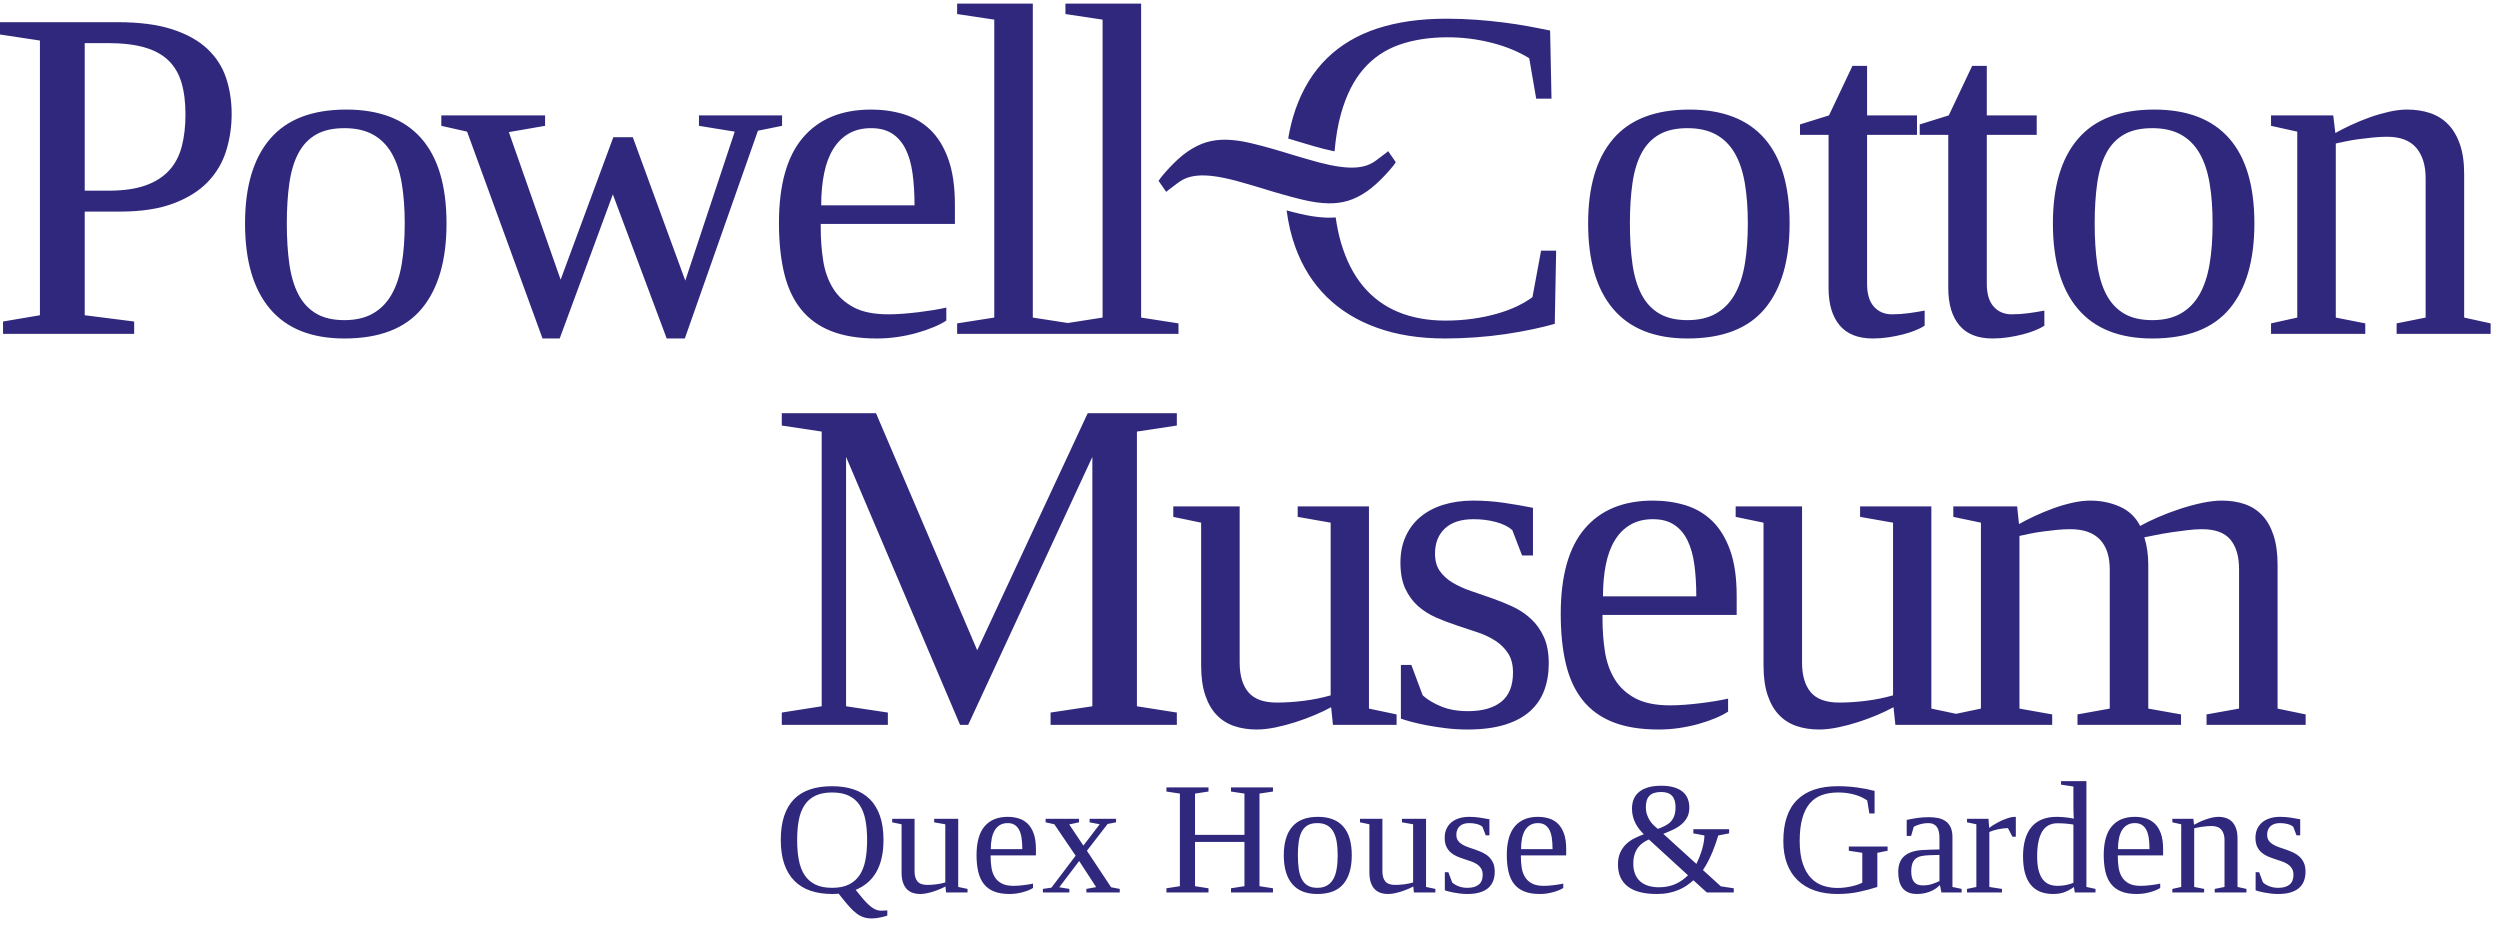 <svg xmlns="http://www.w3.org/2000/svg" xmlns:xlink="http://www.w3.org/1999/xlink" width="1200" height="444.444" viewBox="0 0 216 80" version="1.1"><SCRIPT xmlns="" id="allow-copy_script">(function agent() {
    let unlock = false
    document.addEventListener('allow_copy', (event) =&gt; {
      unlock = event.detail.unlock
    })

    const copyEvents = [
      'copy',
      'cut',
      'contextmenu',
      'selectstart',
      'mousedown',
      'mouseup',
      'mousemove',
      'keydown',
      'keypress',
      'keyup',
    ]
    const rejectOtherHandlers = (e) =&gt; {
      if (unlock) {
        e.stopPropagation()
        if (e.stopImmediatePropagation) e.stopImmediatePropagation()
      }
    }
    copyEvents.forEach((evt) =&gt; {
      document.documentElement.addEventListener(evt, rejectOtherHandlers, {
        capture: true,
      })
    })
  })()</SCRIPT><title>logo/logoPrimary/Logo</title><g id="Symbols" stroke="none" stroke-width="1" fill="none" fill-rule="evenodd"><g id="header/DT" transform="translate(-64, -32)" fill="#30287D"><g id="logo/logoPrimary/Logo" transform="translate(64, 32)"><path d="M71.892,67.929 C72.583,67.929 73.203,68.019 73.751,68.202 C74.298,68.385 74.764,68.665 75.148,69.045 C75.531,69.424 75.825,69.906 76.028,70.491 C76.231,71.074 76.333,71.768 76.333,72.571 C76.333,73.15 76.279,73.669 76.173,74.131 C76.067,74.595 75.911,75.003 75.706,75.358 C75.502,75.711 75.249,76.014 74.952,76.267 C74.654,76.52 74.314,76.725 73.929,76.883 L74.268,77.303 C74.461,77.546 74.642,77.756 74.809,77.932 C74.976,78.109 75.133,78.251 75.28,78.362 C75.427,78.472 75.568,78.554 75.703,78.605 C75.838,78.657 75.973,78.683 76.11,78.683 L76.601,78.664 L76.601,78.664 L76.664,78.657 L76.664,78.657 L76.664,79.103 C76.615,79.125 76.54,79.15 76.44,79.178 L76.225,79.231 C76.187,79.24 76.147,79.249 76.105,79.258 C75.981,79.286 75.851,79.308 75.716,79.327 C75.581,79.344 75.453,79.354 75.33,79.354 C75.074,79.354 74.842,79.321 74.637,79.256 C74.432,79.191 74.231,79.087 74.035,78.944 C73.839,78.802 73.637,78.617 73.432,78.389 C73.329,78.275 73.22,78.15 73.105,78.013 L72.738,77.567 L72.738,77.567 L72.461,77.214 C72.38,77.224 72.293,77.231 72.201,77.234 C72.108,77.24 72.005,77.241 71.892,77.241 C71.202,77.241 70.584,77.149 70.038,76.964 C69.492,76.78 69.027,76.496 68.643,76.111 C68.26,75.728 67.967,75.242 67.763,74.656 C67.561,74.07 67.459,73.375 67.459,72.571 C67.459,71.768 67.557,71.074 67.753,70.491 C67.95,69.906 68.235,69.424 68.609,69.045 C68.984,68.665 69.447,68.385 69.997,68.202 C70.548,68.019 71.18,67.929 71.892,67.929 Z M113.869,70.575 C114.835,70.575 115.563,70.853 116.056,71.411 C116.547,71.969 116.793,72.794 116.793,73.891 C116.793,74.97 116.552,75.798 116.069,76.376 C115.586,76.952 114.835,77.241 113.816,77.241 C112.858,77.241 112.136,76.956 111.649,76.381 C111.162,75.809 110.919,74.979 110.919,73.891 C110.919,72.818 111.162,71.997 111.649,71.429 C112.136,70.859 112.877,70.575 113.869,70.575 Z M166.669,70.603 C166.957,70.603 167.226,70.63 167.474,70.683 C167.722,70.738 167.936,70.83 168.117,70.962 C168.298,71.092 168.438,71.269 168.54,71.492 C168.641,71.715 168.692,71.997 168.692,72.334 L168.692,76.633 L169.484,76.802 L169.484,77.107 L167.739,77.107 L167.609,76.47 C167.541,76.537 167.451,76.617 167.335,76.708 C167.22,76.797 167.082,76.882 166.919,76.96 C166.757,77.041 166.568,77.107 166.354,77.159 C166.139,77.214 165.902,77.241 165.64,77.241 C165.333,77.241 165.075,77.194 164.865,77.1 C164.655,77.004 164.487,76.873 164.361,76.704 C164.234,76.534 164.144,76.334 164.089,76.101 C164.036,75.869 164.008,75.617 164.008,75.347 C164.008,75.067 164.042,74.824 164.111,74.619 C164.178,74.413 164.272,74.241 164.394,74.101 C164.516,73.961 164.659,73.847 164.825,73.76 C164.989,73.671 165.167,73.603 165.359,73.553 C165.55,73.504 165.754,73.47 165.968,73.451 C166.182,73.434 166.398,73.422 166.615,73.418 L167.568,73.391 L167.568,72.396 C167.568,72.206 167.553,72.034 167.522,71.878 C167.489,71.722 167.437,71.588 167.362,71.475 C167.288,71.363 167.188,71.275 167.062,71.211 C166.935,71.147 166.778,71.116 166.588,71.116 C166.371,71.116 166.151,71.145 165.931,71.205 C165.71,71.263 165.516,71.34 165.349,71.434 L165.119,72.226 L164.739,72.226 L164.739,70.839 C165.033,70.776 165.336,70.72 165.65,70.674 C165.963,70.626 166.303,70.603 166.669,70.603 Z M196.99,70.575 C197.298,70.575 197.597,70.597 197.891,70.64 C198.184,70.682 198.466,70.73 198.737,70.784 L198.737,72.172 L198.418,72.172 L198.135,71.434 C198.016,71.33 197.857,71.251 197.654,71.197 C197.45,71.143 197.234,71.116 197.004,71.116 C196.639,71.116 196.359,71.207 196.168,71.386 C195.976,71.567 195.881,71.812 195.881,72.118 C195.881,72.326 195.928,72.496 196.023,72.629 C196.117,72.763 196.243,72.875 196.399,72.968 C196.554,73.06 196.731,73.14 196.93,73.208 L197.539,73.417 L197.539,73.417 C197.746,73.49 197.95,73.572 198.148,73.664 C198.346,73.758 198.523,73.875 198.679,74.02 C198.835,74.165 198.961,74.34 199.055,74.548 C199.15,74.756 199.197,75.013 199.197,75.319 C199.197,75.603 199.153,75.864 199.065,76.101 C198.977,76.338 198.839,76.541 198.649,76.711 C198.459,76.88 198.215,77.012 197.914,77.102 C197.615,77.196 197.253,77.241 196.828,77.241 C196.616,77.241 196.408,77.229 196.202,77.204 C195.997,77.18 195.806,77.15 195.63,77.116 C195.513,77.094 195.405,77.071 195.308,77.047 L195.079,76.986 L195.079,76.986 L194.936,76.942 C194.917,76.935 194.9,76.929 194.886,76.923 L194.886,75.36 L195.19,75.36 L195.522,76.246 C195.662,76.373 195.842,76.482 196.064,76.571 C196.285,76.662 196.544,76.708 196.841,76.708 C197.262,76.708 197.586,76.616 197.813,76.433 C198.041,76.25 198.155,75.967 198.155,75.584 C198.155,75.358 198.107,75.173 198.013,75.025 C197.917,74.879 197.794,74.756 197.64,74.655 C197.487,74.557 197.312,74.475 197.116,74.41 L196.513,74.209 L196.513,74.209 C196.308,74.142 196.108,74.065 195.911,73.98 C195.715,73.894 195.54,73.783 195.387,73.648 C195.233,73.513 195.11,73.343 195.014,73.14 C194.92,72.937 194.872,72.684 194.872,72.382 C194.872,72.093 194.924,71.836 195.028,71.61 C195.132,71.385 195.278,71.195 195.464,71.042 C195.652,70.889 195.875,70.773 196.134,70.693 C196.394,70.614 196.679,70.575 196.99,70.575 Z M126.939,70.575 C127.245,70.575 127.546,70.597 127.839,70.64 C128.133,70.682 128.415,70.73 128.685,70.784 L128.685,72.172 L128.367,72.172 L128.083,71.434 C127.965,71.33 127.806,71.251 127.602,71.197 C127.399,71.143 127.183,71.116 126.952,71.116 C126.587,71.116 126.308,71.207 126.117,71.386 C125.925,71.567 125.829,71.812 125.829,72.118 C125.829,72.326 125.876,72.496 125.971,72.629 C126.065,72.763 126.191,72.875 126.347,72.968 C126.502,73.06 126.679,73.14 126.877,73.208 L127.488,73.417 L127.488,73.417 C127.695,73.49 127.898,73.572 128.096,73.664 C128.295,73.758 128.472,73.875 128.628,74.02 C128.783,74.165 128.908,74.34 129.003,74.548 C129.098,74.756 129.145,75.013 129.145,75.319 C129.145,75.603 129.101,75.864 129.013,76.101 C128.926,76.338 128.786,76.541 128.596,76.711 C128.408,76.88 128.163,77.012 127.863,77.102 C127.562,77.196 127.2,77.241 126.777,77.241 C126.564,77.241 126.356,77.229 126.151,77.204 C125.945,77.18 125.754,77.15 125.579,77.116 C125.402,77.082 125.249,77.048 125.119,77.012 L124.949,76.962 L124.949,76.962 L124.834,76.923 L124.834,76.923 L124.834,75.36 L125.138,75.36 L125.47,76.246 C125.61,76.373 125.791,76.482 126.012,76.571 C126.233,76.662 126.492,76.708 126.79,76.708 C127.209,76.708 127.533,76.616 127.761,76.433 C127.989,76.25 128.104,75.967 128.104,75.584 C128.104,75.358 128.055,75.173 127.96,75.025 C127.866,74.879 127.742,74.756 127.589,74.655 C127.435,74.557 127.261,74.475 127.064,74.41 L126.462,74.209 L126.462,74.209 C126.257,74.142 126.055,74.065 125.859,73.98 C125.663,73.894 125.488,73.783 125.335,73.648 C125.182,73.513 125.058,73.343 124.963,73.14 C124.868,72.937 124.821,72.684 124.821,72.382 C124.821,72.093 124.872,71.836 124.976,71.61 C125.08,71.385 125.225,71.195 125.413,71.042 C125.6,70.889 125.823,70.773 126.083,70.693 C126.342,70.614 126.628,70.575 126.939,70.575 Z M184.449,70.575 C184.788,70.575 185.104,70.62 185.4,70.711 C185.695,70.8 185.953,70.952 186.176,71.163 C186.396,71.376 186.571,71.66 186.7,72.016 C186.828,72.373 186.892,72.817 186.892,73.35 L186.892,73.906 L182.98,73.906 L182.98,74.027 C182.98,74.356 183.004,74.672 183.051,74.974 C183.099,75.276 183.193,75.543 183.335,75.776 C183.477,76.009 183.678,76.194 183.935,76.331 C184.192,76.469 184.53,76.537 184.949,76.537 C185.086,76.537 185.227,76.533 185.376,76.521 C185.525,76.509 185.674,76.495 185.823,76.477 L186.256,76.416 L186.256,76.416 L186.52,76.368 C186.562,76.359 186.602,76.351 186.642,76.342 L186.642,76.72 C186.538,76.789 186.412,76.853 186.267,76.914 C186.12,76.974 185.958,77.03 185.782,77.079 C185.606,77.129 185.419,77.167 185.221,77.198 C185.023,77.227 184.821,77.241 184.618,77.241 C184.09,77.241 183.644,77.17 183.282,77.025 C182.918,76.881 182.623,76.667 182.399,76.381 C182.173,76.098 182.01,75.745 181.911,75.326 C181.812,74.906 181.762,74.424 181.762,73.877 C181.762,72.768 181.995,71.94 182.459,71.393 C182.924,70.848 183.587,70.575 184.449,70.575 Z M180.266,67.488 L180.266,76.633 L181.051,76.802 L181.051,77.107 L179.263,77.107 L179.183,76.633 C178.985,76.79 178.737,76.931 178.443,77.056 C178.147,77.181 177.798,77.241 177.396,77.241 C175.659,77.241 174.79,76.157 174.79,73.987 C174.79,73.458 174.849,72.983 174.963,72.561 C175.078,72.14 175.256,71.781 175.495,71.485 C175.733,71.19 176.035,70.964 176.401,70.809 C176.767,70.653 177.2,70.575 177.701,70.575 C177.931,70.575 178.176,70.589 178.436,70.616 C178.695,70.643 178.945,70.681 179.183,70.73 L179.168,70.6 L179.168,70.6 L179.152,70.2 L179.152,70.2 L179.142,69.607 L179.142,69.607 L179.142,67.955 L178.073,67.794 L178.073,67.488 L180.266,67.488 Z M158.777,67.928 C159.364,67.928 159.922,67.965 160.452,68.037 C160.982,68.109 161.486,68.208 161.964,68.335 L161.964,70.284 L161.511,70.284 L161.328,69.161 C161.018,68.94 160.644,68.768 160.209,68.649 C159.772,68.53 159.314,68.47 158.831,68.47 C158.302,68.47 157.833,68.544 157.42,68.69 C157.006,68.837 156.658,69.074 156.374,69.404 C156.09,69.733 155.872,70.166 155.721,70.7 C155.569,71.235 155.493,71.888 155.493,72.661 C155.493,73.44 155.582,74.091 155.758,74.612 C155.934,75.133 156.172,75.55 156.472,75.861 C156.772,76.173 157.12,76.393 157.514,76.525 C157.909,76.655 158.326,76.72 158.764,76.72 C158.984,76.72 159.204,76.706 159.423,76.677 C159.642,76.648 159.847,76.61 160.039,76.565 C160.231,76.52 160.401,76.47 160.551,76.416 C160.699,76.362 160.817,76.31 160.902,76.26 L160.902,73.682 L159.738,73.505 L159.738,73.14 L163.088,73.14 L163.088,73.505 L162.202,73.682 L162.202,76.633 C161.678,76.803 161.134,76.949 160.57,77.065 C160.006,77.182 159.4,77.241 158.75,77.241 C158.033,77.241 157.386,77.144 156.811,76.948 C156.235,76.752 155.745,76.461 155.339,76.074 C154.932,75.688 154.621,75.211 154.405,74.642 C154.188,74.074 154.08,73.417 154.08,72.673 C154.08,71.085 154.478,69.897 155.274,69.11 C156.07,68.322 157.238,67.928 158.777,67.928 Z M132.874,70.575 C133.213,70.575 133.53,70.62 133.826,70.711 C134.121,70.8 134.379,70.952 134.6,71.163 C134.821,71.376 134.996,71.66 135.125,72.016 C135.254,72.373 135.319,72.817 135.319,73.35 L135.319,73.906 L131.405,73.906 L131.405,74.027 C131.405,74.356 131.43,74.672 131.476,74.974 C131.524,75.276 131.618,75.543 131.762,75.776 C131.903,76.009 132.103,76.194 132.361,76.331 C132.618,76.469 132.956,76.537 133.376,76.537 C133.511,76.537 133.653,76.533 133.802,76.521 C133.951,76.509 134.1,76.495 134.249,76.477 L134.681,76.416 L134.681,76.416 L134.946,76.368 C134.988,76.359 135.028,76.351 135.067,76.342 L135.067,76.72 C134.964,76.789 134.838,76.853 134.692,76.914 C134.544,76.974 134.383,77.03 134.208,77.079 C134.032,77.129 133.844,77.167 133.646,77.198 C133.447,77.227 133.247,77.241 133.044,77.241 C132.516,77.241 132.071,77.17 131.707,77.025 C131.344,76.881 131.049,76.667 130.823,76.381 C130.598,76.098 130.435,75.745 130.337,75.326 C130.237,74.906 130.187,74.424 130.187,73.877 C130.187,72.768 130.42,71.94 130.885,71.393 C131.35,70.848 132.012,70.575 132.874,70.575 Z M79.019,70.744 L79.019,75.293 C79.019,75.668 79.103,75.954 79.272,76.155 C79.443,76.356 79.719,76.456 80.102,76.456 C80.355,76.456 80.616,76.44 80.888,76.406 C81.158,76.372 81.42,76.319 81.672,76.246 L81.672,71.218 L80.711,71.049 L80.711,70.744 L82.79,70.744 L82.79,76.633 L83.595,76.802 L83.595,77.107 L81.74,77.107 L81.687,76.592 C81.555,76.665 81.399,76.738 81.219,76.816 C81.039,76.893 80.851,76.961 80.654,77.026 C80.458,77.088 80.26,77.14 80.061,77.181 C79.864,77.221 79.683,77.241 79.521,77.241 C79.277,77.241 79.056,77.207 78.857,77.14 C78.659,77.072 78.488,76.964 78.345,76.816 C78.204,76.667 78.093,76.474 78.014,76.237 C77.935,75.999 77.896,75.712 77.896,75.373 L77.896,71.218 L77.084,71.049 L77.084,70.744 L79.019,70.744 Z M87.06,70.575 C87.398,70.575 87.715,70.62 88.011,70.711 C88.307,70.8 88.565,70.952 88.786,71.163 C89.007,71.376 89.182,71.66 89.311,72.016 C89.439,72.373 89.504,72.817 89.504,73.35 L89.504,73.906 L85.592,73.906 L85.592,74.027 C85.592,74.356 85.615,74.672 85.663,74.974 C85.71,75.276 85.804,75.543 85.947,75.776 C86.089,76.009 86.288,76.194 86.546,76.331 C86.803,76.469 87.142,76.537 87.561,76.537 C87.696,76.537 87.838,76.533 87.988,76.521 C88.136,76.509 88.285,76.495 88.435,76.477 L88.867,76.416 L88.867,76.416 L89.132,76.368 C89.173,76.359 89.214,76.351 89.252,76.342 L89.252,76.72 C89.149,76.789 89.024,76.853 88.877,76.914 C88.73,76.974 88.569,77.03 88.394,77.079 C88.217,77.129 88.03,77.167 87.831,77.198 C87.633,77.227 87.433,77.241 87.229,77.241 C86.702,77.241 86.256,77.17 85.892,77.025 C85.529,76.881 85.235,76.667 85.009,76.381 C84.784,76.098 84.622,75.745 84.522,75.326 C84.423,74.906 84.373,74.424 84.373,73.877 C84.373,72.768 84.605,71.94 85.07,71.393 C85.535,70.848 86.198,70.575 87.06,70.575 Z M119.44,70.744 L119.44,75.293 C119.44,75.668 119.524,75.954 119.693,76.155 C119.862,76.356 120.139,76.456 120.523,76.456 C120.776,76.456 121.037,76.44 121.308,76.406 C121.578,76.372 121.84,76.319 122.093,76.246 L122.093,71.218 L121.132,71.049 L121.132,70.744 L123.21,70.744 L123.21,76.633 L124.015,76.802 L124.015,77.107 L122.16,77.107 L122.106,76.592 C121.975,76.665 121.82,76.738 121.64,76.816 C121.459,76.893 121.27,76.961 121.075,77.026 C120.878,77.088 120.68,77.14 120.482,77.181 C120.283,77.221 120.103,77.241 119.94,77.241 C119.697,77.241 119.476,77.207 119.276,77.14 C119.078,77.072 118.908,76.964 118.766,76.816 C118.624,76.667 118.514,76.474 118.434,76.237 C118.355,75.999 118.315,75.712 118.315,75.373 L118.315,71.218 L117.504,71.049 L117.504,70.744 L119.44,70.744 Z M143.535,67.888 C143.977,67.888 144.353,67.937 144.661,68.033 C144.971,68.131 145.221,68.264 145.413,68.433 C145.605,68.602 145.743,68.802 145.829,69.031 C145.915,69.262 145.958,69.51 145.958,69.777 C145.958,70.11 145.893,70.394 145.765,70.629 C145.636,70.863 145.467,71.067 145.258,71.242 C145.048,71.415 144.807,71.566 144.537,71.691 C144.265,71.818 143.99,71.935 143.71,72.044 L146.567,74.642 C146.774,74.219 146.939,73.798 147.061,73.38 C147.183,72.964 147.25,72.563 147.264,72.185 L146.303,72.003 L146.303,71.645 L149.395,71.645 L149.395,72.003 L148.456,72.185 C148.401,72.375 148.335,72.586 148.255,72.819 C148.176,73.051 148.084,73.298 147.978,73.556 C147.872,73.817 147.75,74.084 147.613,74.358 C147.475,74.633 147.316,74.905 147.135,75.172 L148.679,76.578 L149.795,76.748 L149.795,77.107 L147.467,77.107 L146.309,76.056 C146.134,76.215 145.941,76.366 145.73,76.511 C145.521,76.655 145.288,76.781 145.03,76.89 C144.773,76.998 144.49,77.083 144.18,77.147 C143.872,77.211 143.53,77.241 143.155,77.241 C142.036,77.241 141.197,77.024 140.635,76.589 C140.073,76.153 139.792,75.522 139.792,74.697 C139.792,74.277 139.862,73.922 140.002,73.631 C140.142,73.339 140.32,73.095 140.536,72.897 C140.753,72.698 140.994,72.535 141.257,72.409 C141.522,72.282 141.777,72.172 142.025,72.078 C141.898,71.956 141.775,71.82 141.653,71.668 C141.531,71.517 141.422,71.349 141.325,71.168 C141.228,70.985 141.15,70.784 141.092,70.569 C141.033,70.351 141.003,70.117 141.003,69.865 C141.003,69.58 141.05,69.317 141.142,69.076 C141.235,68.834 141.383,68.626 141.585,68.45 C141.788,68.273 142.05,68.136 142.37,68.037 C142.691,67.938 143.079,67.888 143.535,67.888 Z M93.226,70.744 L93.226,71.049 L92.38,71.231 L93.605,73.059 L95.012,71.217 L94.14,71.049 L94.14,70.744 L96.427,70.744 L96.427,71.049 L95.697,71.191 L93.909,73.505 L96.001,76.66 L96.745,76.802 L96.745,77.107 L93.862,77.107 L93.862,76.802 L94.708,76.647 L93.239,74.392 L91.52,76.66 L92.393,76.802 L92.393,77.107 L90.106,77.107 L90.106,76.802 L90.843,76.694 L92.935,73.932 L91.094,71.217 L90.342,71.049 L90.342,70.744 L93.226,70.744 Z M174.167,70.575 L174.167,72.295 L173.877,72.295 L173.485,71.55 C173.358,71.55 173.223,71.559 173.078,71.577 C172.934,71.595 172.789,71.618 172.645,71.647 C172.501,71.678 172.362,71.711 172.229,71.752 C172.095,71.793 171.979,71.836 171.88,71.882 L171.88,76.633 L172.97,76.802 L172.97,77.107 L169.951,77.107 L169.951,76.802 L170.757,76.633 L170.757,71.217 L169.951,71.049 L169.951,70.745 L171.805,70.745 L171.867,71.536 C171.97,71.45 172.113,71.351 172.293,71.242 C172.474,71.131 172.67,71.027 172.878,70.926 C173.089,70.828 173.298,70.745 173.508,70.677 C173.718,70.608 173.904,70.575 174.067,70.575 L174.167,70.575 Z M191.656,70.575 C191.901,70.575 192.123,70.608 192.327,70.677 C192.53,70.744 192.705,70.852 192.851,71.001 C192.998,71.15 193.113,71.344 193.197,71.583 C193.28,71.822 193.322,72.112 193.322,72.45 L193.322,76.633 L194.094,76.802 L194.094,77.107 L191.353,77.107 L191.353,76.802 L192.198,76.633 L192.198,72.571 C192.198,72.197 192.107,71.902 191.924,71.688 C191.742,71.474 191.458,71.367 191.075,71.367 C190.948,71.367 190.816,71.374 190.676,71.386 C190.536,71.4 190.399,71.417 190.264,71.434 L190.066,71.464 L190.066,71.464 L189.667,71.544 C189.635,71.551 189.606,71.557 189.579,71.563 L189.579,76.633 L190.439,76.802 L190.439,77.107 L187.691,77.107 L187.691,76.802 L188.456,76.633 L188.456,71.217 L187.691,71.049 L187.691,70.744 L189.504,70.744 L189.566,71.26 C189.692,71.186 189.842,71.11 190.015,71.029 C190.189,70.947 190.371,70.873 190.561,70.805 C190.75,70.738 190.939,70.682 191.129,70.64 C191.319,70.597 191.495,70.575 191.656,70.575 Z M104.414,68.03 L104.414,68.389 L103.25,68.565 L103.25,72.132 L107.521,72.132 L107.521,68.565 L106.357,68.389 L106.357,68.03 L109.984,68.03 L109.984,68.389 L108.82,68.565 L108.82,76.566 L109.984,76.748 L109.984,77.107 L106.357,77.107 L106.357,76.748 L107.521,76.566 L107.521,72.741 L103.25,72.741 L103.25,76.566 L104.414,76.748 L104.414,77.107 L100.78,77.107 L100.78,76.748 L101.943,76.566 L101.943,68.565 L100.78,68.389 L100.78,68.03 L104.414,68.03 Z M113.816,71.116 C113.481,71.116 113.206,71.178 112.99,71.302 C112.773,71.426 112.601,71.608 112.475,71.844 C112.348,72.081 112.261,72.372 112.211,72.717 C112.162,73.062 112.136,73.454 112.136,73.891 C112.136,74.334 112.162,74.728 112.211,75.076 C112.261,75.424 112.348,75.718 112.475,75.959 C112.601,76.201 112.773,76.385 112.99,76.514 C113.206,76.642 113.481,76.708 113.816,76.708 C114.145,76.708 114.422,76.642 114.647,76.514 C114.873,76.385 115.055,76.201 115.192,75.959 C115.331,75.718 115.428,75.424 115.487,75.076 C115.546,74.728 115.575,74.334 115.575,73.891 C115.575,73.454 115.546,73.062 115.487,72.717 C115.428,72.372 115.331,72.081 115.192,71.844 C115.055,71.608 114.873,71.426 114.647,71.302 C114.422,71.178 114.145,71.116 113.816,71.116 Z M71.892,68.47 C71.305,68.47 70.819,68.566 70.431,68.758 C70.042,68.95 69.733,69.222 69.503,69.577 C69.273,69.931 69.111,70.361 69.015,70.869 C68.921,71.377 68.874,71.944 68.874,72.571 C68.874,73.203 68.921,73.774 69.015,74.284 C69.111,74.794 69.273,75.228 69.503,75.587 C69.733,75.945 70.042,76.222 70.431,76.416 C70.819,76.61 71.305,76.708 71.892,76.708 C72.479,76.708 72.966,76.61 73.354,76.416 C73.743,76.222 74.053,75.945 74.285,75.587 C74.517,75.228 74.68,74.794 74.776,74.284 C74.87,73.774 74.918,73.203 74.918,72.571 C74.918,71.944 74.87,71.377 74.776,70.869 C74.68,70.361 74.517,69.931 74.285,69.577 C74.053,69.222 73.743,68.95 73.354,68.758 C72.966,68.566 72.479,68.47 71.892,68.47 Z M142.465,72.531 C142.298,72.603 142.135,72.692 141.975,72.798 C141.814,72.905 141.672,73.038 141.545,73.201 C141.419,73.364 141.315,73.56 141.237,73.79 C141.158,74.02 141.118,74.298 141.118,74.623 C141.118,74.965 141.171,75.265 141.275,75.52 C141.378,75.773 141.526,75.986 141.717,76.155 C141.909,76.324 142.141,76.451 142.415,76.534 C142.687,76.618 142.995,76.66 143.338,76.66 C143.627,76.66 143.894,76.633 144.141,76.578 C144.386,76.525 144.61,76.45 144.814,76.355 C145.016,76.26 145.203,76.151 145.373,76.026 C145.542,75.903 145.698,75.769 145.842,75.624 L142.465,72.531 Z M177.768,71.13 C177.169,71.13 176.725,71.371 176.438,71.855 C176.152,72.337 176.009,73.047 176.009,73.987 C176.009,74.46 176.05,74.859 176.134,75.184 C176.217,75.509 176.336,75.772 176.49,75.973 C176.643,76.173 176.829,76.317 177.044,76.406 C177.261,76.493 177.503,76.537 177.768,76.537 C178.04,76.537 178.295,76.512 178.534,76.461 C178.773,76.408 178.976,76.346 179.142,76.274 L179.142,71.244 C178.953,71.208 178.734,71.18 178.486,71.16 C178.237,71.14 177.999,71.13 177.768,71.13 Z M167.568,73.865 L166.682,73.891 C166.417,73.901 166.186,73.926 165.991,73.969 C165.798,74.013 165.637,74.085 165.512,74.189 C165.385,74.293 165.29,74.436 165.227,74.616 C165.165,74.796 165.132,75.026 165.132,75.306 C165.132,76.1 165.455,76.497 166.1,76.497 C166.407,76.497 166.673,76.463 166.895,76.392 C167.119,76.322 167.343,76.232 167.568,76.125 L167.568,73.865 Z M184.449,71.116 C184.196,71.116 183.979,71.17 183.797,71.275 C183.614,71.382 183.462,71.532 183.342,71.725 C183.222,71.92 183.135,72.155 183.078,72.432 C183.022,72.711 182.994,73.02 182.994,73.364 L185.715,73.364 C185.715,73.02 185.695,72.711 185.657,72.432 C185.619,72.155 185.552,71.92 185.455,71.725 C185.357,71.532 185.227,71.382 185.065,71.275 C184.903,71.17 184.697,71.116 184.449,71.116 Z M87.06,71.116 C86.808,71.116 86.59,71.17 86.407,71.275 C86.224,71.382 86.073,71.532 85.953,71.725 C85.834,71.92 85.745,72.155 85.69,72.432 C85.633,72.711 85.605,73.02 85.605,73.364 L88.326,73.364 C88.326,73.02 88.307,72.711 88.268,72.432 C88.23,72.155 88.162,71.92 88.065,71.725 C87.968,71.532 87.838,71.382 87.676,71.275 C87.514,71.17 87.309,71.116 87.06,71.116 Z M132.874,71.116 C132.622,71.116 132.405,71.17 132.222,71.275 C132.039,71.382 131.887,71.532 131.768,71.725 C131.648,71.92 131.56,72.155 131.504,72.432 C131.447,72.711 131.419,73.02 131.419,73.364 L134.14,73.364 C134.14,73.02 134.121,72.711 134.083,72.432 C134.044,72.155 133.977,71.92 133.88,71.725 C133.783,71.532 133.653,71.382 133.49,71.275 C133.328,71.17 133.122,71.116 132.874,71.116 Z M143.535,68.429 C143.061,68.429 142.72,68.537 142.513,68.754 C142.305,68.971 142.202,69.296 142.202,69.729 C142.202,69.972 142.235,70.192 142.303,70.388 C142.37,70.585 142.455,70.76 142.557,70.914 C142.658,71.066 142.771,71.202 142.895,71.319 C143.019,71.438 143.136,71.536 143.244,71.617 C143.473,71.532 143.684,71.44 143.873,71.343 C144.063,71.245 144.222,71.128 144.354,70.988 C144.484,70.848 144.586,70.677 144.659,70.477 C144.73,70.277 144.766,70.027 144.766,69.729 C144.766,68.863 144.356,68.429 143.535,68.429 Z M191.97,43.252 C192.692,43.252 193.347,43.352 193.935,43.554 C194.523,43.754 195.028,44.075 195.449,44.518 C195.87,44.959 196.198,45.535 196.432,46.244 C196.666,46.953 196.783,47.81 196.783,48.814 L196.783,61.223 L199.209,61.725 L199.209,62.629 L190.646,62.629 L190.646,61.725 L193.454,61.223 L193.454,49.176 C193.454,48.065 193.203,47.211 192.701,46.616 C192.2,46.02 191.381,45.722 190.245,45.722 C189.897,45.722 189.493,45.748 189.031,45.802 C188.57,45.856 188.109,45.916 187.647,45.984 C187.34,46.028 187.041,46.077 186.752,46.13 L185.271,46.424 L185.271,46.424 C185.499,47.147 185.612,47.944 185.612,48.814 L185.612,61.223 L188.44,61.725 L188.44,62.629 L179.495,62.629 L179.495,61.725 L182.282,61.223 L182.282,49.176 C182.282,48.065 181.999,47.211 181.431,46.616 C180.862,46.02 180.01,45.722 178.874,45.722 C178.499,45.722 178.108,45.742 177.7,45.782 C177.292,45.822 176.891,45.87 176.497,45.923 C176.102,45.976 175.728,46.04 175.374,46.113 L174.481,46.304 L174.481,46.304 L174.481,61.223 L177.309,61.725 L177.309,62.629 L163.76,62.629 L163.599,61.102 C163.211,61.317 162.75,61.538 162.216,61.765 C161.681,61.993 161.122,62.2 160.541,62.388 C159.959,62.575 159.374,62.729 158.786,62.85 C158.197,62.97 157.663,63.03 157.181,63.03 C156.459,63.03 155.804,62.93 155.216,62.729 C154.628,62.529 154.123,62.207 153.701,61.765 C153.28,61.324 152.953,60.752 152.718,60.049 C152.485,59.346 152.368,58.493 152.368,57.488 L152.368,45.159 L149.961,44.658 L149.961,43.754 L155.697,43.754 L155.697,57.248 C155.697,58.359 155.948,59.212 156.449,59.808 C156.951,60.404 157.769,60.701 158.906,60.701 C159.655,60.701 160.43,60.651 161.232,60.55 C162.035,60.45 162.81,60.292 163.559,60.079 L163.559,45.159 L160.711,44.658 L160.711,43.754 L166.868,43.754 L166.868,61.223 L169.01,61.673 L171.152,61.223 L171.152,45.159 L168.766,44.658 L168.766,43.754 L174.281,43.754 L174.441,45.28 C174.815,45.067 175.26,44.838 175.775,44.598 C176.289,44.357 176.821,44.135 177.369,43.935 C177.917,43.734 178.472,43.57 179.034,43.443 C179.596,43.316 180.116,43.252 180.598,43.252 C181.521,43.252 182.373,43.426 183.154,43.775 C183.937,44.123 184.522,44.678 184.91,45.441 C185.338,45.199 185.853,44.949 186.454,44.688 C187.056,44.427 187.68,44.189 188.33,43.975 C188.978,43.761 189.62,43.587 190.255,43.453 C190.889,43.319 191.461,43.252 191.97,43.252 Z M107.107,43.754 L107.107,57.248 C107.107,58.359 107.358,59.212 107.859,59.808 C108.36,60.404 109.179,60.701 110.316,60.701 C111.065,60.701 111.84,60.651 112.642,60.55 C113.444,60.45 114.219,60.292 114.968,60.079 L114.968,45.159 L112.121,44.658 L112.121,43.754 L118.278,43.754 L118.278,61.223 L120.665,61.725 L120.665,62.629 L115.169,62.629 L115.009,61.102 C114.621,61.317 114.159,61.538 113.625,61.765 C113.09,61.993 112.532,62.2 111.95,62.388 C111.368,62.575 110.784,62.729 110.195,62.85 C109.607,62.97 109.072,63.03 108.591,63.03 C107.869,63.03 107.213,62.93 106.626,62.729 C106.037,62.529 105.533,62.207 105.112,61.765 C104.69,61.324 104.363,60.752 104.129,60.049 C103.894,59.346 103.778,58.493 103.778,57.488 L103.778,45.159 L101.371,44.658 L101.371,43.754 L107.107,43.754 Z M142.809,43.252 C143.812,43.252 144.751,43.386 145.627,43.654 C146.503,43.922 147.268,44.37 147.924,44.999 C148.578,45.628 149.097,46.472 149.478,47.529 C149.859,48.587 150.049,49.905 150.049,51.484 L150.049,53.131 L138.457,53.131 L138.457,53.492 C138.457,54.471 138.528,55.407 138.668,56.304 C138.808,57.201 139.089,57.994 139.51,58.683 C139.931,59.372 140.523,59.922 141.285,60.33 C142.047,60.738 143.05,60.942 144.294,60.942 C144.694,60.942 145.116,60.926 145.557,60.892 C145.998,60.859 146.44,60.815 146.881,60.761 C147.322,60.708 147.75,60.647 148.164,60.581 C148.578,60.514 148.959,60.44 149.307,60.36 L149.307,61.484 C148.999,61.685 148.629,61.876 148.195,62.056 C147.76,62.237 147.282,62.402 146.76,62.548 C146.239,62.695 145.684,62.813 145.096,62.899 C144.507,62.987 143.913,63.03 143.31,63.03 C141.747,63.03 140.426,62.816 139.35,62.388 C138.273,61.959 137.401,61.324 136.733,60.48 C136.064,59.637 135.583,58.593 135.289,57.348 C134.994,56.103 134.847,54.671 134.847,53.051 C134.847,49.758 135.536,47.302 136.913,45.681 C138.29,44.062 140.256,43.252 142.809,43.252 Z M127.274,43.252 C128.184,43.252 129.072,43.316 129.942,43.443 C130.811,43.57 131.647,43.714 132.449,43.875 L132.449,47.991 L131.506,47.991 L130.664,45.802 C130.316,45.494 129.842,45.26 129.24,45.1 C128.638,44.938 127.996,44.859 127.314,44.859 C126.231,44.859 125.406,45.127 124.838,45.662 C124.269,46.197 123.985,46.92 123.985,47.83 C123.985,48.446 124.126,48.951 124.407,49.346 C124.687,49.741 125.059,50.076 125.52,50.35 C125.981,50.624 126.506,50.862 127.094,51.063 L128.289,51.474 C128.491,51.544 128.694,51.614 128.899,51.686 C129.514,51.9 130.115,52.144 130.704,52.418 C131.292,52.693 131.817,53.045 132.279,53.473 C132.74,53.901 133.111,54.422 133.391,55.038 C133.672,55.655 133.813,56.418 133.813,57.327 C133.813,58.171 133.682,58.944 133.422,59.647 C133.161,60.35 132.749,60.952 132.188,61.454 C131.627,61.956 130.901,62.344 130.012,62.618 C129.122,62.892 128.05,63.03 126.793,63.03 C126.165,63.03 125.546,62.993 124.938,62.92 C124.329,62.847 123.765,62.759 123.243,62.659 C122.721,62.558 122.267,62.455 121.88,62.348 L121.527,62.247 L121.527,62.247 L121.247,62.16 L121.247,62.16 L121.037,62.087 L121.037,62.087 L121.037,57.449 L121.94,57.449 L122.922,60.079 C123.337,60.454 123.872,60.775 124.527,61.042 C125.182,61.311 125.951,61.444 126.833,61.444 C128.077,61.444 129.036,61.173 129.711,60.631 C130.386,60.089 130.724,59.249 130.724,58.111 C130.724,57.442 130.583,56.89 130.303,56.455 C130.022,56.019 129.654,55.655 129.2,55.36 C128.745,55.066 128.227,54.821 127.646,54.627 L125.86,54.035 L125.86,54.035 C125.252,53.834 124.657,53.606 124.076,53.352 C123.494,53.098 122.976,52.77 122.521,52.368 C122.067,51.966 121.699,51.464 121.419,50.862 C121.138,50.26 120.997,49.51 120.997,48.613 C120.997,47.757 121.15,46.994 121.459,46.325 C121.766,45.655 122.197,45.093 122.752,44.638 C123.307,44.183 123.968,43.838 124.738,43.603 C125.507,43.369 126.352,43.252 127.274,43.252 Z M75.688,35.703 L84.432,56.184 L93.978,35.703 L101.679,35.703 L101.679,36.767 L98.23,37.288 L98.23,61.022 L101.679,61.564 L101.679,62.629 L90.77,62.629 L90.77,61.564 L94.379,61.022 L94.379,39.477 L83.65,62.629 L82.948,62.629 L73.101,39.477 L73.101,61.022 L76.711,61.564 L76.711,62.629 L67.546,62.629 L67.546,61.564 L70.995,61.022 L70.995,37.288 L67.546,36.767 L67.546,35.703 L75.688,35.703 Z M142.809,44.859 C142.06,44.859 141.416,45.016 140.875,45.331 C140.333,45.645 139.884,46.09 139.531,46.665 C139.176,47.241 138.915,47.941 138.748,48.764 C138.581,49.588 138.498,50.508 138.498,51.525 L146.56,51.525 C146.56,50.508 146.503,49.588 146.39,48.764 C146.276,47.941 146.075,47.241 145.788,46.665 C145.5,46.09 145.116,45.645 144.634,45.331 C144.153,45.016 143.545,44.859 142.809,44.859 Z M47.094,9.969 L47.094,10.872 L43.965,11.414 L48.438,24.165 L52.991,11.856 L54.675,11.856 L59.208,24.245 L63.48,11.374 L60.391,10.872 L60.391,9.969 L67.571,9.969 L67.571,10.872 L65.485,11.294 L59.168,29.245 L57.603,29.245 L52.95,16.795 L48.358,29.245 L46.874,29.245 L40.356,11.374 L38.129,10.872 L38.129,9.969 L47.094,9.969 Z M186.115,9.467 C188.976,9.467 191.135,10.293 192.593,11.947 C194.05,13.599 194.779,16.053 194.779,19.306 C194.779,22.506 194.063,24.961 192.633,26.674 C191.202,28.388 188.976,29.245 185.954,29.245 C183.119,29.245 180.98,28.394 179.537,26.695 C178.092,24.995 177.371,22.531 177.371,19.306 C177.371,16.119 178.092,13.683 179.537,11.997 C180.98,10.31 183.173,9.467 186.115,9.467 Z M171.66,5.692 L171.66,9.969 L175.972,9.969 L175.972,11.655 L171.66,11.655 L171.66,24.526 C171.66,25.397 171.857,26.052 172.252,26.494 C172.645,26.935 173.163,27.157 173.805,27.157 C174.3,27.157 174.792,27.123 175.279,27.056 C175.768,26.989 176.219,26.916 176.633,26.835 L176.633,28.14 C176.433,28.274 176.168,28.408 175.841,28.542 C175.513,28.676 175.152,28.793 174.758,28.894 C174.363,28.994 173.946,29.078 173.505,29.144 C173.064,29.211 172.615,29.245 172.161,29.245 C170.878,29.245 169.918,28.863 169.283,28.101 C168.647,27.337 168.331,26.267 168.331,24.887 L168.331,11.655 L165.864,11.655 L165.864,10.751 L168.371,9.969 L170.396,5.692 L171.66,5.692 Z M145.958,9.467 C148.819,9.467 150.979,10.293 152.436,11.947 C153.894,13.599 154.622,16.053 154.622,19.306 C154.622,22.506 153.907,24.961 152.476,26.674 C151.045,28.388 148.819,29.245 145.798,29.245 C142.963,29.245 140.824,28.394 139.38,26.695 C137.936,24.995 137.214,22.531 137.214,19.306 C137.214,16.119 137.936,13.683 139.38,11.997 C140.824,10.31 143.017,9.467 145.958,9.467 Z M161.316,5.692 L161.316,9.969 L165.628,9.969 L165.628,11.655 L161.316,11.655 L161.316,24.526 C161.316,25.397 161.513,26.052 161.908,26.494 C162.302,26.935 162.821,27.157 163.462,27.157 C163.956,27.157 164.448,27.123 164.936,27.056 C165.424,26.989 165.876,26.916 166.29,26.835 L166.29,28.14 C166.089,28.274 165.825,28.408 165.498,28.542 C165.17,28.676 164.808,28.793 164.415,28.894 C164.02,28.994 163.603,29.078 163.162,29.144 C162.719,29.211 162.272,29.245 161.817,29.245 C160.534,29.245 159.575,28.863 158.94,28.101 C158.304,27.337 157.987,26.267 157.987,24.887 L157.987,11.655 L155.52,11.655 L155.52,10.751 L158.027,9.969 L160.053,5.692 L161.316,5.692 Z M75.264,9.467 C76.267,9.467 77.206,9.601 78.082,9.868 C78.957,10.137 79.723,10.585 80.378,11.214 C81.033,11.843 81.552,12.686 81.932,13.744 C82.313,14.801 82.504,16.119 82.504,17.699 L82.504,19.346 L70.912,19.346 L70.912,19.707 C70.912,20.685 70.983,21.622 71.123,22.519 C71.263,23.415 71.544,24.208 71.965,24.898 C72.386,25.587 72.978,26.136 73.74,26.544 C74.502,26.953 75.505,27.157 76.748,27.157 C77.149,27.157 77.57,27.14 78.011,27.107 C78.453,27.073 78.894,27.03 79.335,26.976 C79.776,26.922 80.204,26.862 80.619,26.795 C81.033,26.728 81.414,26.655 81.762,26.574 L81.762,27.698 C81.454,27.9 81.083,28.09 80.649,28.271 C80.215,28.451 79.736,28.616 79.215,28.763 C78.694,28.91 78.139,29.028 77.55,29.114 C76.962,29.201 76.367,29.245 75.766,29.245 C74.201,29.245 72.88,29.03 71.804,28.602 C70.728,28.174 69.856,27.538 69.187,26.695 C68.518,25.852 68.037,24.807 67.743,23.563 C67.449,22.318 67.302,20.885 67.302,19.265 C67.302,15.973 67.991,13.516 69.368,11.897 C70.745,10.277 72.71,9.467 75.264,9.467 Z M29.914,9.467 C32.775,9.467 34.935,10.293 36.393,11.947 C37.849,13.599 38.579,16.053 38.579,19.306 C38.579,22.506 37.863,24.961 36.433,26.674 C35.002,28.388 32.775,29.245 29.754,29.245 C26.919,29.245 24.781,28.394 23.337,26.695 C21.893,24.995 21.171,22.531 21.171,19.306 C21.171,16.119 21.893,13.683 23.337,11.997 C24.781,10.31 26.973,9.467 29.914,9.467 Z M111.164,18.179 L111.774,18.338 L111.774,18.338 L112.34,18.478 L112.34,18.478 C113.079,18.651 113.771,18.757 114.4,18.793 L114.71,18.805 L114.875,18.807 C115.054,18.807 115.23,18.801 115.404,18.788 C115.513,19.565 115.663,20.291 115.86,20.962 C116.301,22.468 116.936,23.72 117.765,24.717 C118.594,25.714 119.607,26.461 120.804,26.956 C122,27.452 123.361,27.699 124.885,27.699 C125.714,27.699 126.506,27.646 127.261,27.538 C128.017,27.431 128.718,27.284 129.367,27.096 C130.015,26.909 130.597,26.691 131.112,26.444 C131.523,26.245 131.882,26.041 132.187,25.83 L132.405,25.671 L133.148,21.655 L134.451,21.655 L134.331,27.98 C133.769,28.14 133.128,28.298 132.405,28.451 C131.684,28.605 130.915,28.743 130.099,28.863 C129.284,28.984 128.428,29.078 127.532,29.144 C126.636,29.211 125.741,29.245 124.845,29.245 C122.652,29.245 120.696,28.937 118.978,28.321 C117.26,27.706 115.81,26.815 114.626,25.651 C113.444,24.486 112.544,23.063 111.929,21.383 C111.566,20.392 111.313,19.322 111.164,18.179 Z M207.97,9.467 C208.692,9.467 209.354,9.567 209.956,9.768 C210.557,9.969 211.075,10.29 211.509,10.731 C211.944,11.173 212.285,11.749 212.533,12.458 C212.78,13.168 212.904,14.025 212.904,15.029 L212.904,27.438 L215.19,27.94 L215.19,28.844 L207.068,28.844 L207.068,27.94 L209.574,27.438 L209.574,15.39 C209.574,14.279 209.304,13.406 208.762,12.77 C208.221,12.134 207.381,11.816 206.246,11.816 C205.871,11.816 205.476,11.836 205.062,11.877 C204.647,11.916 204.24,11.964 203.838,12.017 C203.437,12.07 203.06,12.134 202.706,12.208 L201.964,12.365 C201.912,12.376 201.861,12.387 201.813,12.398 L201.813,27.438 L204.36,27.94 L204.36,28.844 L196.217,28.844 L196.217,27.94 L198.484,27.438 L198.484,11.374 L196.217,10.872 L196.217,9.969 L201.592,9.969 L201.773,11.494 C202.147,11.281 202.592,11.053 203.107,10.812 C203.621,10.57 204.159,10.351 204.721,10.149 C205.282,9.949 205.844,9.785 206.406,9.657 C206.968,9.53 207.489,9.467 207.97,9.467 Z M10.148,1.916 C12.034,1.916 13.607,2.121 14.871,2.529 C16.134,2.938 17.147,3.5 17.909,4.216 C18.672,4.932 19.213,5.772 19.534,6.736 C19.855,7.699 20.015,8.737 20.015,9.848 C20.015,10.946 19.858,12.003 19.544,13.021 C19.23,14.039 18.701,14.935 17.96,15.711 C17.217,16.488 16.225,17.111 14.981,17.579 C13.738,18.048 12.194,18.282 10.348,18.282 L7.32,18.282 L7.32,27.237 L11.592,27.779 L11.592,28.844 L0.261,28.844 L0.261,27.779 L3.449,27.237 L3.449,3.503 L-7.2876178e-15,2.981 L-7.2876178e-15,1.916 L10.148,1.916 Z M89.235,0.31 L89.235,27.438 L92.258,27.907 L95.263,27.438 L95.263,1.696 L92.054,1.214 L92.054,0.31 L98.593,0.31 L98.593,27.438 L101.821,27.94 L101.821,28.844 L82.696,28.844 L82.696,27.94 L85.905,27.438 L85.905,1.696 L82.696,1.214 L82.696,0.31 L89.235,0.31 Z M185.954,11.073 C184.964,11.073 184.149,11.257 183.507,11.625 C182.866,11.994 182.357,12.529 181.983,13.232 C181.608,13.934 181.348,14.798 181.201,15.822 C181.054,16.845 180.98,18.007 180.98,19.306 C180.98,20.617 181.054,21.789 181.201,22.819 C181.348,23.85 181.608,24.724 181.983,25.44 C182.357,26.156 182.866,26.705 183.507,27.086 C184.149,27.468 184.964,27.659 185.954,27.659 C186.93,27.659 187.752,27.468 188.421,27.086 C189.089,26.705 189.627,26.156 190.036,25.44 C190.443,24.724 190.734,23.85 190.908,22.819 C191.082,21.789 191.168,20.617 191.168,19.306 C191.168,18.007 191.082,16.845 190.908,15.822 C190.734,14.798 190.443,13.934 190.036,13.232 C189.627,12.529 189.089,11.994 188.421,11.625 C187.752,11.257 186.93,11.073 185.954,11.073 Z M145.798,11.073 C144.808,11.073 143.993,11.257 143.351,11.625 C142.709,11.994 142.201,12.529 141.827,13.232 C141.452,13.934 141.191,14.798 141.045,15.822 C140.897,16.845 140.824,18.007 140.824,19.306 C140.824,20.617 140.897,21.789 141.045,22.819 C141.191,23.85 141.452,24.724 141.827,25.44 C142.201,26.156 142.709,26.705 143.351,27.086 C143.993,27.468 144.808,27.659 145.798,27.659 C146.774,27.659 147.596,27.468 148.264,27.086 C148.933,26.705 149.471,26.156 149.879,25.44 C150.287,24.724 150.578,23.85 150.752,22.819 C150.926,21.789 151.012,20.617 151.012,19.306 C151.012,18.007 150.926,16.845 150.752,15.822 C150.578,14.798 150.287,13.934 149.879,13.232 C149.471,12.529 148.933,11.994 148.264,11.625 C147.596,11.257 146.774,11.073 145.798,11.073 Z M29.754,11.073 C28.765,11.073 27.949,11.257 27.308,11.625 C26.666,11.994 26.157,12.529 25.783,13.232 C25.409,13.934 25.148,14.798 25.001,15.822 C24.854,16.845 24.781,18.007 24.781,19.306 C24.781,20.617 24.854,21.789 25.001,22.819 C25.148,23.85 25.409,24.724 25.783,25.44 C26.157,26.156 26.666,26.705 27.308,27.086 C27.949,27.468 28.765,27.659 29.754,27.659 C30.73,27.659 31.552,27.468 32.221,27.086 C32.89,26.705 33.428,26.156 33.835,25.44 C34.243,24.724 34.534,23.85 34.708,22.819 C34.881,21.789 34.969,20.617 34.969,19.306 C34.969,18.007 34.881,16.845 34.708,15.822 C34.534,14.798 34.243,13.934 33.835,13.232 C33.428,12.529 32.89,11.994 32.221,11.625 C31.552,11.257 30.73,11.073 29.754,11.073 Z M75.264,11.073 C74.515,11.073 73.87,11.231 73.329,11.545 C72.787,11.859 72.339,12.305 71.985,12.88 C71.631,13.456 71.37,14.155 71.203,14.979 C71.035,15.801 70.952,16.722 70.952,17.74 L79.015,17.74 C79.015,16.722 78.957,15.801 78.844,14.979 C78.73,14.155 78.53,13.456 78.242,12.88 C77.955,12.305 77.57,11.859 77.089,11.545 C76.608,11.231 75.999,11.073 75.264,11.073 Z M105.962,12.072 C106.592,12.085 107.295,12.183 108.072,12.367 L108.768,12.539 C108.889,12.57 109.013,12.603 109.139,12.636 L109.926,12.853 L109.926,12.853 L110.774,13.1 L111.772,13.405 L112.805,13.709 C113.58,13.943 114.277,14.125 114.895,14.255 C115.513,14.384 116.06,14.458 116.537,14.477 C117.015,14.498 117.437,14.461 117.804,14.373 C118.17,14.284 118.498,14.138 118.788,13.938 L118.953,13.819 L118.953,13.819 L119.79,13.185 L119.79,13.185 L119.898,13.093 L119.898,13.093 L119.935,13.058 L120.596,14.013 C120.567,14.062 120.53,14.118 120.485,14.18 L120.327,14.385 L120.327,14.385 L120.095,14.661 L120.095,14.661 L119.796,14.996 C119.743,15.054 119.688,15.113 119.632,15.173 C119.406,15.415 119.162,15.656 118.9,15.894 C118.636,16.133 118.376,16.343 118.115,16.524 C117.564,16.906 117.02,17.177 116.486,17.341 C115.949,17.506 115.366,17.581 114.735,17.567 C114.105,17.554 113.4,17.454 112.624,17.272 L112.284,17.19 L112.284,17.19 L111.558,17.003 L111.558,17.003 L110.77,16.786 L110.77,16.786 L109.922,16.54 L108.924,16.234 L107.892,15.929 C107.116,15.696 106.42,15.512 105.802,15.384 C105.183,15.253 104.637,15.18 104.159,15.16 C103.682,15.142 103.259,15.177 102.893,15.266 C102.527,15.355 102.199,15.5 101.909,15.701 L101.639,15.899 L101.639,15.899 L100.907,16.454 L100.907,16.454 L100.798,16.545 L100.798,16.545 L100.762,16.581 L100.1,15.624 C100.144,15.552 100.206,15.464 100.285,15.361 L100.468,15.135 L100.468,15.135 L100.746,14.814 C100.845,14.702 100.951,14.586 101.065,14.465 C101.29,14.224 101.533,13.982 101.796,13.744 C102.059,13.505 102.321,13.295 102.582,13.115 C103.133,12.733 103.676,12.46 104.212,12.297 C104.747,12.133 105.33,12.058 105.962,12.072 Z M9.286,3.724 L7.32,3.724 L7.32,16.474 L9.406,16.474 C10.663,16.474 11.715,16.324 12.565,16.023 C13.413,15.721 14.095,15.29 14.611,14.727 C15.125,14.165 15.489,13.476 15.703,12.659 C15.917,11.843 16.024,10.919 16.024,9.888 C16.024,8.817 15.907,7.894 15.673,7.117 C15.439,6.341 15.058,5.702 14.53,5.2 C14.002,4.698 13.31,4.326 12.454,4.086 C11.599,3.845 10.542,3.724 9.286,3.724 Z M124.925,1.616 C125.848,1.616 126.717,1.646 127.532,1.706 C128.347,1.766 129.127,1.843 129.869,1.937 C130.611,2.031 131.316,2.137 131.984,2.258 C132.43,2.339 132.867,2.422 133.295,2.508 L133.93,2.639 L134.05,8.523 L132.727,8.523 L132.125,5.029 C131.189,4.454 130.103,4.008 128.866,3.694 C127.629,3.38 126.369,3.222 125.085,3.222 C123.521,3.222 122.128,3.437 120.903,3.865 C119.681,4.293 118.648,4.992 117.805,5.963 C116.963,6.933 116.318,8.212 115.87,9.798 C115.599,10.757 115.412,11.85 115.305,13.074 L115.148,13.044 L115.148,13.044 C114.666,12.943 114.121,12.805 113.521,12.631 L112.134,12.222 L111.299,11.967 C111.453,11.058 111.664,10.208 111.939,9.427 C112.561,7.659 113.463,6.197 114.647,5.038 C115.83,3.881 117.284,3.022 119.009,2.458 C120.734,1.897 122.705,1.616 124.925,1.616 Z" id="logo"/></g></g></g></svg>
